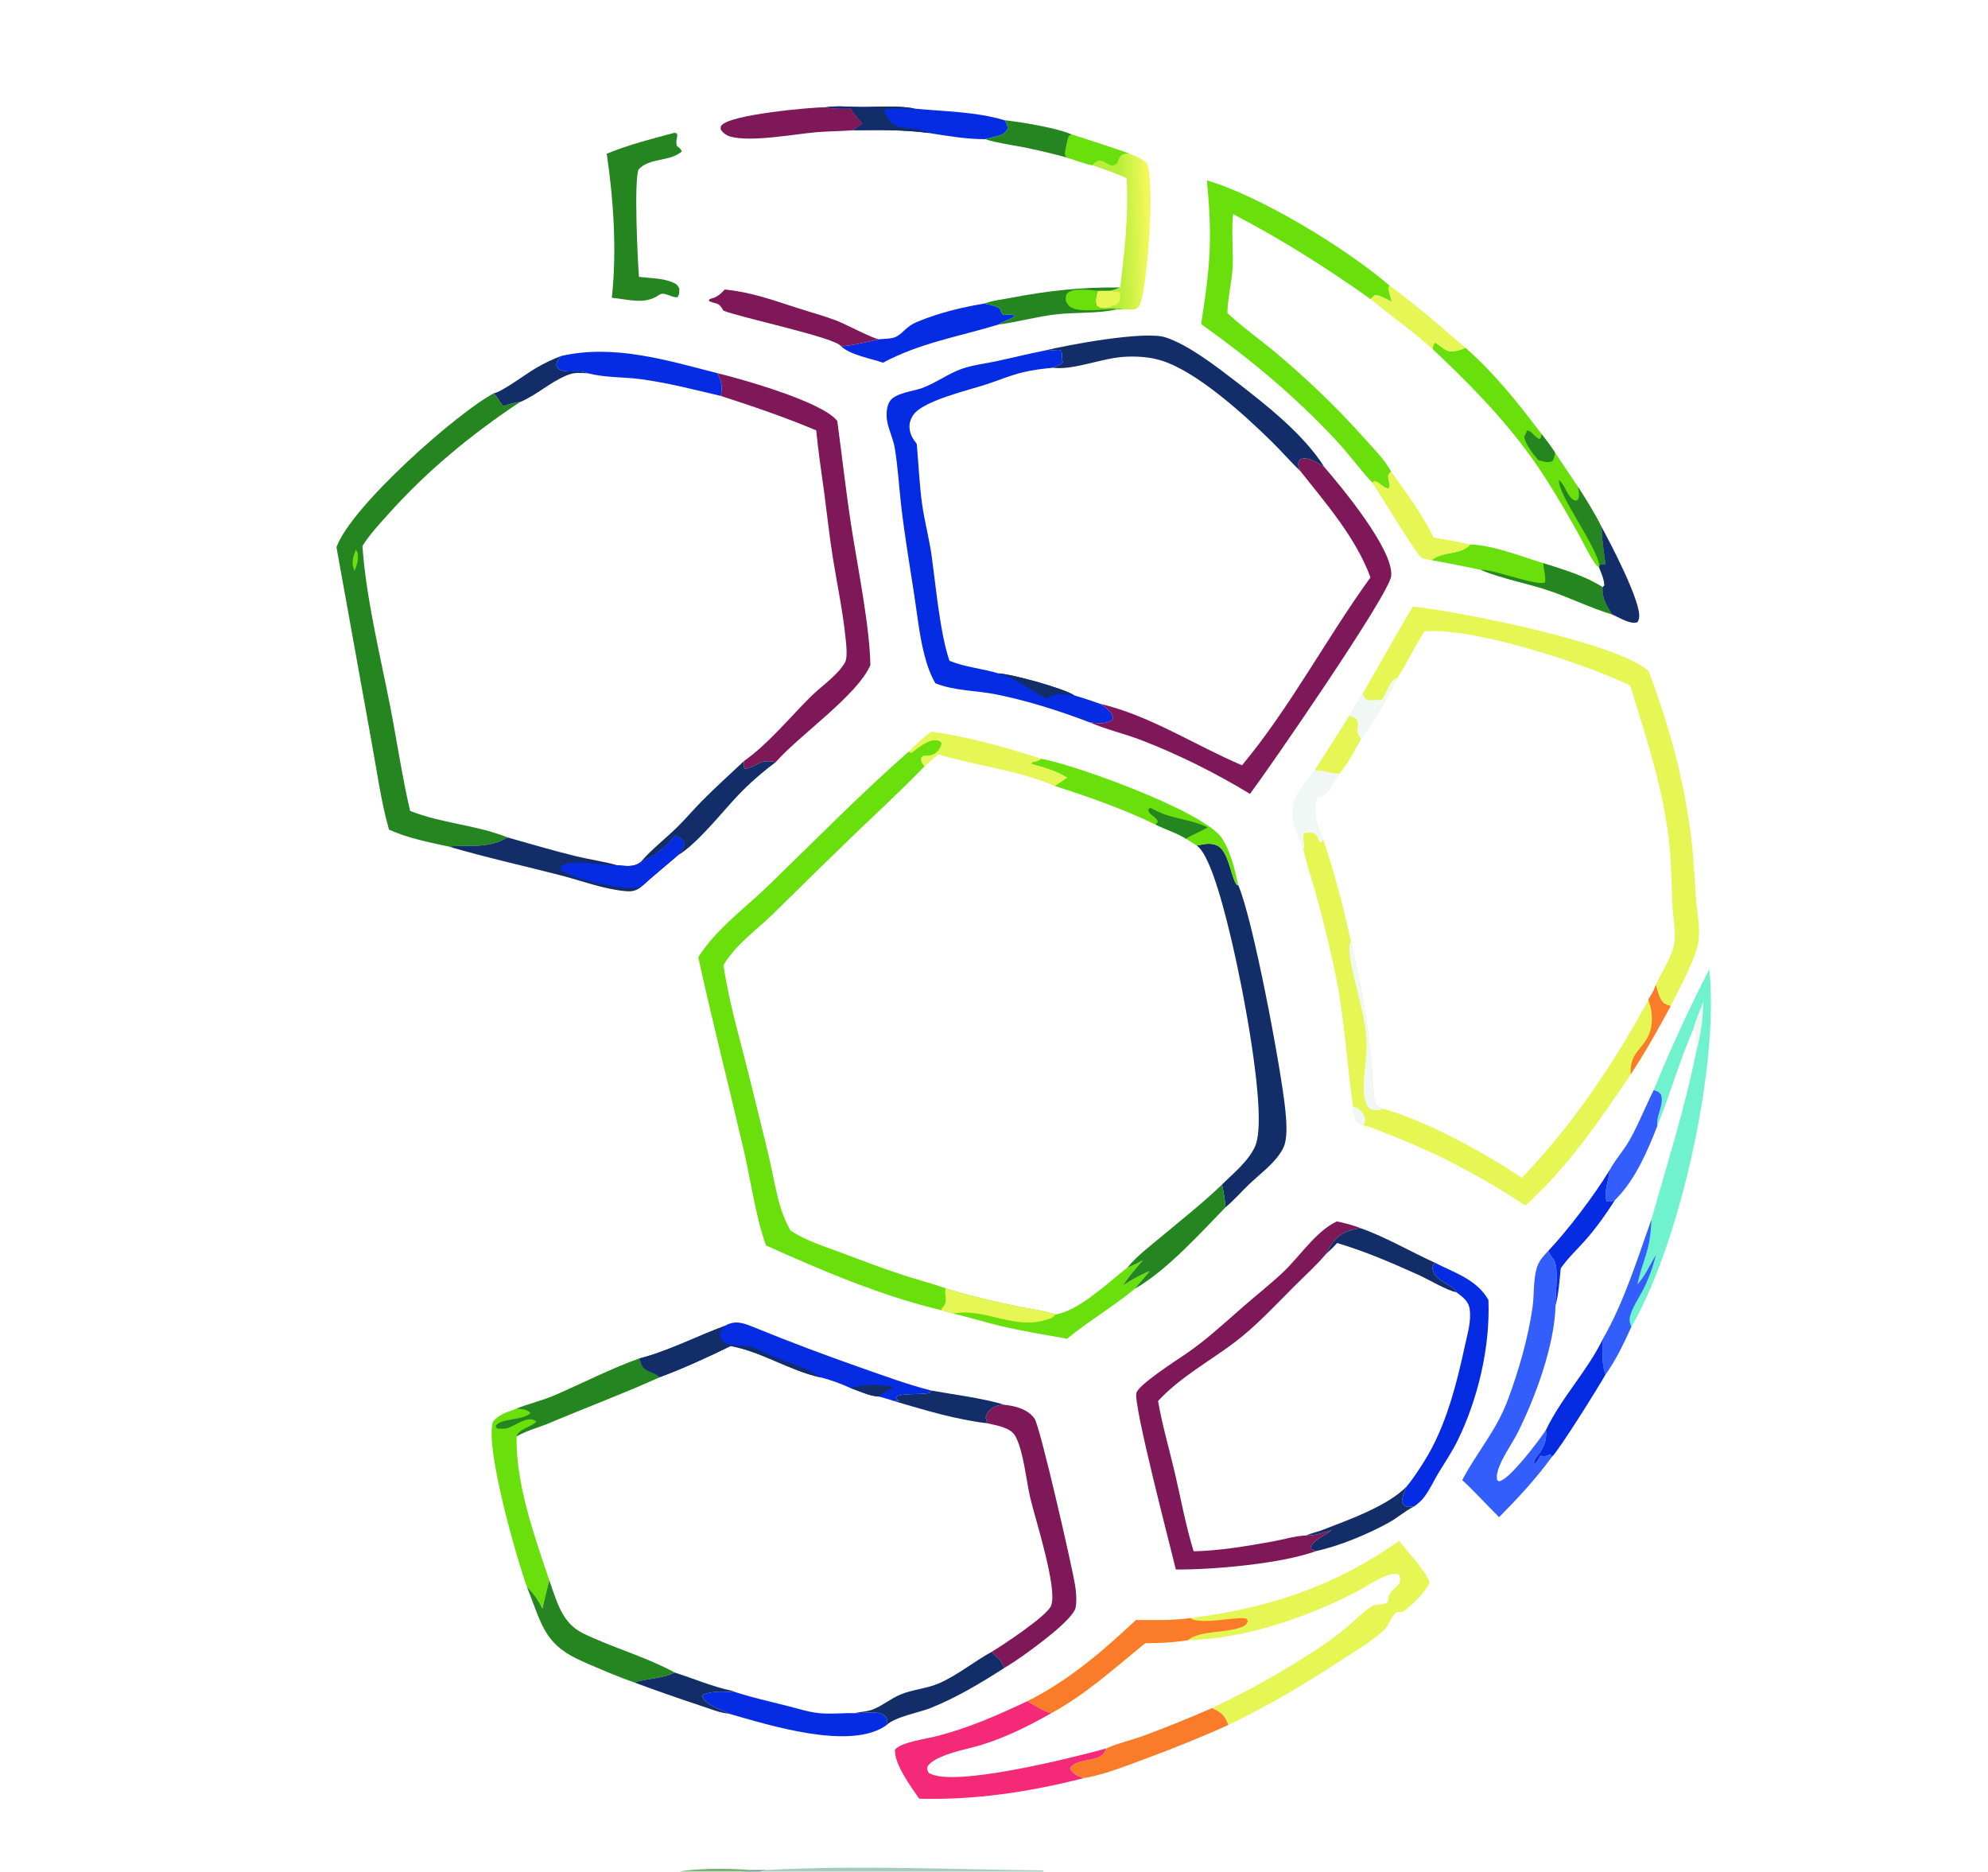 <?xml version="1.0" encoding="utf-8" ?>
<svg xmlns="http://www.w3.org/2000/svg" xmlns:xlink="http://www.w3.org/1999/xlink" width="2991" height="2816">
	<clipPath id="cl_4">
		<rect x="-0.001" y="-3.0517578e-05" width="2990.611" height="2815.629"/>
	</clipPath>
	<g clip-path="url(#cl_4)">
		<path fill="#69DF0B" transform="matrix(1 0 0 1 -375.631 -286.576)" d="M1742.88 1417.25L1746.9 1419.03C1757.42 1411.25 1773.48 1397.15 1786.47 1400.36C1789.8 1401.19 1789.92 1401.72 1792.33 1404.11C1792.06 1409.89 1789.88 1413.13 1786.35 1417.08C1780.26 1423.89 1772.39 1423.68 1764.48 1423.99L1761.31 1427.07C1761.28 1432.2 1763.18 1434.72 1765.85 1438.57C1766.08 1438.89 1766.35 1439.16 1766.61 1439.45C1733.98 1473.43 1699.62 1504.89 1665.89 1537.31C1623.3 1578.41 1580.92 1619.82 1538.76 1661.54C1514.02 1685.82 1482.74 1707.09 1464.13 1738.63C1473.15 1800.02 1492 1860.18 1506.36 1920.15C1515.24 1957.23 1524.88 1994.13 1533.47 2031.29C1538.83 2054.45 1542.69 2078.38 1549.38 2101.06C1553.37 2114.58 1558.3 2125.91 1564.96 2137.85C1587.1 2152.59 1612.16 2160.4 1636.27 2169.39C1668.44 2181.38 1700.6 2193.78 1733.11 2204.46C1754.73 2211.57 1776.95 2217.09 1798.38 2224.83C1798.26 2225.57 1798.09 2226.31 1798.01 2227.06C1797.64 2230.63 1797.98 2233.34 1798.3 2236.86C1798.81 2242.43 1799.27 2246.19 1796.12 2250.84C1795.31 2252.06 1794.4 2253.18 1793.53 2254.35C1792.16 2256.19 1792.59 2255.32 1792.14 2257.76C1701.95 2236.28 1613.88 2198.86 1528.13 2160.28C1511.96 2115.23 1505.46 2063.15 1494.43 2015.88C1471.93 1919.43 1447.47 1823.5 1426.14 1726.7C1453.64 1683.5 1497.48 1652.1 1532.66 1617.97C1602.05 1550.64 1670.79 1480.56 1742.88 1417.25Z"/>
		<path fill="#E6F655" transform="matrix(1 0 0 1 -375.631 -286.576)" d="M2336.62 1564.8C2337.49 1561.01 2337.52 1558.48 2337.02 1554.67C2336.46 1550.37 2336.19 1546.33 2336.05 1541.97L2338.07 1539.64C2342.39 1539.26 2348.45 1538.32 2352.64 1540.04C2357.81 1542.17 2358.98 1548.2 2361.11 1553.49L2364.12 1553.19L2366.17 1548.56C2383.43 1599 2396.31 1649.84 2408.09 1702.39C2421.81 1758.69 2431.48 1814.42 2438.07 1872.5C2440.77 1896.32 2439.97 1920.82 2444.42 1944.3C2445.06 1947.7 2446.55 1948.91 2449.07 1950.87C2451.28 1952.6 2454.33 1953.75 2456.81 1954.93C2517.98 1970.83 2610.93 2021.59 2665.24 2058.58C2740.36 1980.48 2801.25 1890.05 2855.63 1791.3C2856.64 1788.02 2855.99 1789.43 2857.92 1786.38C2861.89 1780.13 2864.82 1775.08 2866.97 1767.67C2869.83 1777.15 2872.65 1792.03 2880.95 1796.67C2883.53 1798.11 2886.63 1798.92 2889.39 1799.76C2870.31 1835.33 2850.86 1869.65 2829.04 1902.95C2781.31 1974.33 2732.35 2044.73 2670.6 2100.23C2604.87 2056.44 2535.63 2020.46 2463.88 1992.82C2451.93 1988.3 2438.7 1981.87 2426.36 1979.53C2423.31 1978.04 2420.48 1976.35 2417.54 1974.59C2412.9 1968 2412.56 1960.21 2411.42 1952.02C2402.11 1888.84 2398.96 1825.39 2386.92 1762.57C2378.59 1720.97 2368.79 1679.8 2357.55 1639.17C2350.68 1614.42 2342.58 1589.85 2336.62 1564.8Z"/>
		<path fill="#F1F7F5" transform="matrix(1 0 0 1 -375.631 -286.576)" d="M2456.81 1954.93C2451.57 1956.31 2443.52 1958.15 2438.5 1955.51C2431.21 1951.68 2428.97 1942.03 2428.04 1933.52C2425.56 1910.63 2431.28 1885.21 2431.67 1862.03C2432.21 1830.11 2422.06 1796.75 2415.09 1766.15C2411.71 1751.28 2401.54 1715.79 2408.09 1702.39C2421.81 1758.69 2431.48 1814.42 2438.07 1872.5C2440.77 1896.32 2439.97 1920.82 2444.42 1944.3C2445.06 1947.7 2446.55 1948.91 2449.07 1950.87C2451.28 1952.6 2454.33 1953.75 2456.81 1954.93Z"/>
		<path fill="#FA7C2A" transform="matrix(1 0 0 1 -375.631 -286.576)" d="M2866.97 1767.67C2869.83 1777.15 2872.65 1792.03 2880.95 1796.67C2883.53 1798.11 2886.63 1798.92 2889.39 1799.76C2870.31 1835.33 2850.86 1869.65 2829.04 1902.95C2826.95 1866.38 2851.27 1865.77 2859.38 1834.35C2862.73 1821.37 2860.69 1803.27 2855.63 1791.3C2856.64 1788.02 2855.99 1789.43 2857.92 1786.38C2861.89 1780.13 2864.82 1775.08 2866.97 1767.67Z"/>
		<path fill="#F1F7F5" transform="matrix(1 0 0 1 -375.631 -286.576)" d="M2411.42 1952.02C2417.39 1952.25 2421.6 1955.43 2425.46 1960.68C2427.98 1964.09 2429.04 1967.06 2429.65 1971.45C2428.79 1975.17 2429.13 1977.26 2426.36 1979.53C2423.31 1978.04 2420.48 1976.35 2417.54 1974.59C2412.9 1968 2412.56 1960.21 2411.42 1952.02Z"/>
		<path fill="#E6F655" transform="matrix(1 0 0 1 -375.631 -286.576)" d="M2501.23 1199.14C2566.95 1205.68 2807.82 1252.91 2856.08 1296.16C2886.59 1376.71 2910.09 1462.54 2920.45 1550.09C2923.96 1579.72 2925.22 1609.57 2927.37 1639.36C2929.18 1664.46 2936 1690.92 2928.14 1715.39C2919.04 1743.72 2902.51 1773.47 2889.39 1799.76C2886.63 1798.92 2883.53 1798.11 2880.95 1796.67C2872.65 1792.03 2869.83 1777.15 2866.97 1767.67C2874.52 1751.48 2884.28 1736.38 2890.81 1719.57C2900.11 1695.67 2893.13 1674.88 2891.91 1650.15C2890.27 1616.48 2890.27 1582.55 2886.34 1549.09C2876.99 1469.48 2851.48 1393.19 2828.31 1318.09C2761.9 1285.32 2590.16 1229.5 2519.07 1236.53C2503.93 1258.45 2492.97 1284.2 2478.03 1306.45C2462.01 1338.29 2443.82 1370.29 2423.46 1398.51C2420.73 1394.95 2419.08 1392.2 2417.49 1387.77C2418.1 1381.55 2419.49 1375.17 2417.03 1369.35C2413.17 1366.19 2410.07 1364.99 2405.63 1363.45L2425.97 1329.96C2451.06 1286.36 2475.57 1242.29 2501.23 1199.14Z"/>
		<path fill="#F1F7F5" transform="matrix(1 0 0 1 -375.631 -286.576)" d="M2455.43 1339.01L2454.37 1340.64C2457.49 1334.77 2460.55 1328.86 2463.55 1322.91C2467.6 1314.99 2470.02 1308.81 2478.03 1306.45C2462.01 1338.29 2443.82 1370.29 2423.46 1398.51C2420.73 1394.95 2419.08 1392.2 2417.49 1387.77C2418.1 1381.55 2419.49 1375.17 2417.03 1369.35C2413.17 1366.19 2410.07 1364.99 2405.63 1363.45L2425.97 1329.96C2427.17 1333.75 2428.07 1335.17 2430.22 1338.18C2438.28 1341.78 2446.96 1339.56 2455.43 1339.01Z"/>
		<path fill="#E6F655" transform="matrix(1 0 0 1 -375.631 -286.576)" d="M2480.94 2604.62C2490.44 2618.25 2523.86 2653.47 2526.31 2667.45C2518.73 2684.73 2500.36 2700.63 2486.77 2711.21C2483.31 2711.59 2479.87 2711.85 2476.39 2712C2468.18 2719.43 2465.24 2732.48 2457.16 2739.76C2438.74 2756.36 2415.6 2769.96 2395.25 2783.26C2338.97 2820.07 2283.45 2853.18 2223.75 2881.65C2223.46 2880.93 2223.16 2880.2 2222.88 2879.47C2217.26 2864.83 2211.13 2862.51 2199.38 2856.21C2252.25 2831.27 2305.75 2801.46 2355.44 2768.72C2371.12 2758.4 2386.48 2747.62 2401.09 2735.29C2413.26 2725.03 2425.86 2712.08 2438.86 2703.62C2441.95 2701.61 2445.1 2701.02 2448.56 2700.59C2454.21 2699.9 2459.27 2700.7 2463.68 2696.35C2465 2678.63 2472.89 2680.04 2481.46 2667.8C2482.56 2661.89 2482.48 2661.46 2480.52 2655.85C2466.86 2648.19 2429.61 2674.54 2415.84 2681.66C2340.43 2720.66 2245.32 2752.74 2162.91 2754.08C2141.81 2757.65 2119.98 2758.5 2098.68 2758.68C2051.1 2797.21 2009.86 2835.2 1957.01 2864.13C1944.31 2860.24 1932.89 2853.17 1921.41 2845.89C1981.14 2816.52 2034.41 2771.17 2084.68 2723.83C2111.82 2723.78 2139.93 2724.84 2166.85 2720.85C2282.01 2706.09 2380.42 2675.08 2480.94 2604.62Z"/>
		<path fill="#FA7C2A" transform="matrix(1 0 0 1 -375.631 -286.576)" d="M2084.68 2723.83C2111.82 2723.78 2139.93 2724.84 2166.85 2720.85C2167.43 2721.28 2167.98 2721.81 2168.61 2722.16C2184.83 2731.23 2244.71 2716.81 2251.12 2722.2C2252.05 2722.98 2252.35 2724.47 2252.96 2725.6C2251 2730.6 2249.15 2731.91 2244.75 2733.88C2221.98 2744.09 2181.27 2738.71 2162.91 2754.08C2141.81 2757.65 2119.98 2758.5 2098.68 2758.68C2051.1 2797.21 2009.86 2835.2 1957.01 2864.13C1944.31 2860.24 1932.89 2853.17 1921.41 2845.89C1981.14 2816.52 2034.41 2771.17 2084.68 2723.83Z"/>
		<path fill="#258520" transform="matrix(1 0 0 1 -375.631 -286.576)" d="M881.871 1109.79C904.397 1047.56 1064.48 906.805 1118.87 878.102C1123.77 884.201 1127.59 891.231 1132.56 897.389C1140.68 895.113 1149.37 891.768 1157.72 891.547C1086.07 939.191 1018.86 993.892 959.075 1060.9C945.915 1075.65 931.769 1090.7 920.942 1107.93C926.319 1186.4 947.483 1271.6 962.591 1348.89C972.831 1401.28 980.549 1454.73 992.645 1506.54C1040.31 1525.48 1091.71 1527.4 1139.21 1546.42C1109.88 1564.18 1082.23 1556.98 1050.9 1560.21C1021.3 1553.71 988.869 1547.64 960.838 1534.6C948.613 1491.64 942.299 1443.6 934.043 1399.31L881.871 1109.79Z"/>
		<path fill="#69DF0B" transform="matrix(1 0 0 1 -375.631 -286.576)" d="M910.986 1113.52C911.651 1114.6 912.502 1115.55 912.98 1116.76C916.498 1125.64 912.154 1137.63 909.145 1145.69C908.708 1144.61 908.222 1143.55 907.834 1142.43C904.035 1131.57 907.233 1123.75 910.986 1113.52Z"/>
		<path fill="#052CE3" transform="matrix(1 0 0 1 -375.631 -286.576)" d="M1946.07 814.261C1952.34 814.069 1958.55 813.913 1964.8 813.189C1967.99 812.82 1969.57 812.794 1972.43 814.839C1974.04 819.814 1973.61 822.404 1972.91 827.495L1974.78 831.391C1969.93 837.869 1964.7 835.46 1960.25 839.805C1944.86 841.261 1929.71 842.97 1914.56 846.671C1895.88 851.236 1877.94 858.743 1859.61 864.846C1834.93 873.063 1765.49 888.984 1750.13 910.295C1745.96 916.07 1743.44 922.992 1744.08 930.66C1744.94 940.879 1749.27 946.935 1754.9 954.374C1757.68 984.635 1758.87 1015.98 1763.11 1045.95C1766.8 1072.08 1773.82 1097.38 1777.44 1123.64C1783.59 1168.35 1790.11 1240.38 1804.12 1280.66C1828.57 1290.72 1852.91 1292.08 1877.48 1299.61C1897.82 1300.61 1975.91 1322.01 1992.24 1332.88C2005.1 1336.59 2017.99 1340.91 2030.67 1345.38C2037.32 1350.04 2047.15 1355.09 2049.56 1364.41C2050.39 1367.61 2049.42 1367.93 2048.09 1370.53C2037.26 1376.57 2026.86 1374.46 2015.29 1373.39C1969.17 1355.92 1922.01 1340.83 1874.23 1331.22C1844.28 1325.21 1811.71 1326.1 1782.92 1314.54C1774.92 1300.58 1769.95 1285.83 1765.91 1269.78C1758.7 1241.19 1755.63 1210.96 1751.13 1181.64C1744.26 1136.99 1736.65 1092.3 1731.48 1047.34C1728.18 1018.63 1726.52 988.917 1721.81 960.522C1719.49 946.565 1712.87 933.994 1710.36 920C1708.69 910.679 1709.35 897.927 1714.46 890.095C1722.39 877.939 1749.59 875.157 1762.27 870.628C1783.2 863.149 1801.91 848.713 1822.86 841.412C1839.07 835.758 1856.69 833.819 1873.33 830.299C1897.61 825.162 1921.74 819.031 1946.07 814.261Z"/>
		<path fill="#132D69" transform="matrix(1 0 0 1 -375.631 -286.576)" d="M1877.48 1299.61C1897.82 1300.61 1975.91 1322.01 1992.24 1332.88C1974.21 1331.46 1967.29 1327.27 1950.06 1337.64C1930.16 1327.86 1910.74 1311.23 1890.24 1304.01L1877.48 1299.61Z"/>
		<path fill="#69DF0B" transform="matrix(1 0 0 1 -375.631 -286.576)" d="M2191.3 557.843C2271.2 581.475 2398.77 658.359 2466.59 716.51L2464.44 719.4C2465.65 726.732 2467.51 733.431 2469.61 740.466L2455.28 733.577C2450.9 731.427 2448.29 730.698 2443.54 731.071C2441.52 732.865 2439.59 734.474 2437.85 736.645C2370.22 688.565 2303.09 646.358 2230.85 608.634C2227.99 635.359 2231.52 661.99 2230.1 688.711C2228.88 711.798 2222.85 734.106 2222.22 757.345L2223.81 758.866C2246.12 779.828 2271.43 797.331 2294.72 816.9C2341.92 856.556 2385.82 898.341 2427.87 945.419C2441.27 960.419 2458.94 977.845 2468.75 996.298C2466.54 998.512 2464.34 999.281 2464.25 1002.95C2464.08 1009.44 2468 1016.09 2464.93 1021.31C2455.02 1021.59 2449.08 1006.59 2439.95 1012.27C2420.98 991.972 2404.26 968.768 2385.28 948.449C2323.08 881.847 2254.59 825.188 2182.78 774.154C2196.14 688.911 2200.21 644.987 2191.3 557.843Z"/>
		<path fill="#7E1859" transform="matrix(1 0 0 1 -375.631 -286.576)" d="M2332.41 995.762C2330.9 992.732 2329.2 989.938 2328.99 986.335C2328.71 981.258 2329.34 980.867 2332.08 977.4C2344.6 973.085 2357.64 982.779 2368.3 989.556C2392.72 1017.79 2472.93 1113.85 2468.72 1153.25C2465.75 1181.02 2284.78 1443.08 2256.25 1480.92C2204.62 1449.56 2148.24 1421.48 2093.03 1400.18C2067.45 1390.32 2040.47 1384.33 2015.29 1373.39C2026.86 1374.46 2037.26 1376.57 2048.09 1370.53C2049.42 1367.93 2050.39 1367.61 2049.56 1364.41C2047.15 1355.09 2037.32 1350.04 2030.67 1345.38C2105.99 1363.05 2172.66 1407.43 2244.26 1437.94C2316.33 1351.49 2370.86 1247.33 2437.51 1155.31C2415.97 1095.83 2369.39 1042.53 2332.41 995.762Z"/>
		<path fill="#7E1859" transform="matrix(1 0 0 1 -375.631 -286.576)" d="M2386.88 2124.14C2399.28 2126.64 2410.92 2129.73 2422.88 2134.33C2404.56 2137.23 2390.05 2141.25 2378.28 2159.69C2375.45 2164.13 2372.57 2168.76 2370.22 2173.58C2355.2 2191.3 2337.6 2206.96 2321.4 2223.21C2292.97 2251.71 2264.44 2282.45 2232.96 2306.21C2195.28 2334.64 2150.94 2358.61 2117.95 2394.35C2124.33 2431.03 2134.81 2466.65 2143.26 2502.73C2152.41 2541.85 2159.68 2582.31 2171.49 2620.43C2210.87 2619.56 2250.89 2612.7 2289.78 2605.77C2306.33 2602.82 2324.43 2597.21 2341.04 2596.52C2353.89 2597.15 2366.76 2592.46 2379.04 2588.41L2377.07 2590.04C2369.02 2596.6 2349.48 2604.81 2347.25 2615.3C2350.05 2618.83 2352.31 2619.06 2356.23 2619.94C2304.21 2639.11 2200.5 2648.27 2144.77 2647.81C2136.7 2614.12 2080.54 2400.18 2085.36 2382.16C2088.66 2369.83 2144.67 2333.65 2158.12 2324.57C2190.06 2303.01 2217.33 2277.47 2246.74 2251.79C2266.1 2234.88 2286.31 2219.07 2305.16 2201.4C2331.74 2176.5 2354.9 2139.34 2386.88 2124.14Z"/>
		<path fill="#7E1859" transform="matrix(1 0 0 1 -375.631 -286.576)" d="M1455.13 848.062C1491.12 856.692 1613.73 891.24 1635.34 919.945C1642.79 974.453 1648.75 1029.63 1657.32 1083.88C1666.52 1142.17 1684.33 1230.65 1685.11 1287.27C1665.1 1333.11 1578.44 1392.47 1542.87 1433.02C1516.01 1428.08 1518.13 1439.08 1496.56 1443.44C1493.51 1439.15 1494.69 1436.86 1495 1431.52C1531.45 1405.81 1563.19 1366.62 1595.62 1334.44C1611.17 1319.02 1635.78 1302.73 1646.94 1283.25C1651.23 1275.75 1648.66 1254.8 1647.72 1245.73C1643.6 1205.84 1635.27 1166.41 1628.88 1126.95C1623.62 1094.44 1620.2 1061.69 1615.84 1029.01C1611.61 997.295 1606.65 966.011 1603.69 934.061C1556.07 914.043 1508.75 897.96 1460.05 882.224C1462.85 868.141 1461.21 860.425 1455.13 848.062Z"/>
		<path fill="#A5CBC0" transform="matrix(1 0 0 1 -375.631 -286.576)" d="M1528.47 3099.89C1667.75 3092.43 1806.57 3099.08 1945.81 3100.53C1942.33 3107.67 1935.12 3117.37 1933.34 3124.93C1931.98 3130.74 1933.81 3138.08 1930.77 3142.93C1911.36 3145.28 1891.7 3142.84 1872.21 3143.78C1851.81 3144.77 1831.51 3147.46 1811.08 3147.91C1758 3149.07 1704.59 3146.66 1651.5 3145.68C1620.41 3145.11 1588.13 3146.65 1557.23 3143.88C1535.91 3145.45 1513.95 3144.14 1492.56 3143.96C1471.55 3138.99 1449.1 3143.03 1427.61 3138.11C1429.32 3127.44 1431.93 3116.9 1434.22 3106.39C1458.54 3101.88 1483.07 3104.13 1507.24 3100.05L1528.47 3099.89Z"/>
		<path fill="#749C95" transform="matrix(1 0 0 1 -375.631 -286.576)" d="M1507.24 3100.05L1528.47 3099.89C1521.28 3101.64 1510.86 3102.4 1506.3 3109.86C1503.53 3114.39 1502.87 3124.47 1502.03 3129.98C1503.73 3133.12 1502.53 3131.96 1505.55 3133.21C1510.76 3135.35 1513.46 3136.9 1517.65 3141.34C1530.67 3141.7 1544.43 3141.09 1557.23 3143.88C1535.91 3145.45 1513.95 3144.14 1492.56 3143.96C1471.55 3138.99 1449.1 3143.03 1427.61 3138.11C1429.32 3127.44 1431.93 3116.9 1434.22 3106.39C1458.54 3101.88 1483.07 3104.13 1507.24 3100.05Z"/>
		<path fill="#71F2CF" transform="matrix(1 0 0 1 -375.631 -286.576)" d="M2863.71 1926.52C2889.34 1863.61 2916.65 1804.47 2947.28 1744.86C2963.14 1891.27 2901.53 2161.03 2830.03 2282.65C2818.55 2307.87 2807.03 2332.35 2791.29 2354.3C2784.71 2339.79 2787.05 2316.49 2787.41 2300.6C2818.57 2246.91 2839 2181.17 2860.22 2121.43C2883.69 2037.71 2910.45 1954.76 2927.62 1868.72C2934.4 1844.37 2938.02 1818.94 2938.34 1793.32C2933 1807.16 2926.99 1821.08 2922.97 1835.53C2902.69 1882.32 2888.36 1932.94 2869.06 1980.48C2867.23 1963.92 2879.59 1949.82 2874.8 1933.34C2870.8 1928.37 2869.17 1928.29 2863.71 1926.52Z"/>
		<path fill="#345EFC" transform="matrix(1 0 0 1 -375.631 -286.576)" d="M2787.41 2300.6C2818.57 2246.91 2839 2181.17 2860.22 2121.43C2858.4 2170.58 2848.37 2177.2 2839.13 2218.84C2850.86 2206.83 2857.54 2189.31 2867.07 2175.03C2861.92 2194.24 2856 2210.59 2847.21 2227.87C2841.29 2239.51 2831.67 2253.24 2828.32 2266.01C2826.55 2272.75 2827.57 2276.44 2830.03 2282.65C2818.55 2307.87 2807.03 2332.35 2791.29 2354.3C2784.71 2339.79 2787.05 2316.49 2787.41 2300.6Z"/>
		<path fill="#132D69" transform="matrix(1 0 0 1 -375.631 -286.576)" d="M2176.14 1558.72C2187.35 1556.34 2200.09 1553.17 2210.38 1560.87C2225.28 1572.02 2229.09 1612.55 2237.36 1618.5L2238.36 1617.76C2260.23 1666.24 2303.56 1896.1 2309.55 1957.59C2311.01 1972.53 2312.66 1993.15 2308.61 2007.59C2306.48 2015.16 2301.42 2022.54 2296.82 2028.22C2284.79 2043.07 2269.25 2054.73 2255.67 2067.6C2243.59 2079.06 2232.1 2092.43 2219.44 2102.88C2218.57 2091.03 2216.61 2080.15 2214.22 2068.64C2230.8 2052.12 2253.37 2034.22 2263.79 2011.58C2284.52 1966.55 2242.66 1761.07 2229.67 1706.21C2222.05 1674.02 2198.98 1573.93 2176.14 1558.72Z"/>
		<path fill="#69DF0B" transform="matrix(1 0 0 1 -375.631 -286.576)" d="M1337.9 2330.22C1339.65 2336.74 1340.83 2342.52 1346.06 2346.39C1352.99 2351.5 1361.7 2351.99 1368.1 2358.48C1313.43 2383.18 1257.88 2403.81 1202.78 2427.12C1186.47 2434.02 1168.33 2438.4 1152.86 2447.51C1151.45 2519.16 1179.83 2598.18 1202.07 2663.99C1198.61 2678.19 1194.7 2692.44 1191.82 2706.79C1185.16 2693.6 1178.5 2683.76 1168.4 2673.82C1152.94 2631.35 1104.84 2463.36 1117.27 2425.46C1126.27 2413.99 1140.53 2410.58 1152.75 2405.85C1171.47 2398.26 1191.19 2393.96 1209.79 2385.93C1252.5 2367.51 1294.33 2345.79 1337.9 2330.22Z"/>
		<path fill="#258520" transform="matrix(1 0 0 1 -375.631 -286.576)" d="M1337.9 2330.22C1339.65 2336.74 1340.83 2342.52 1346.06 2346.39C1352.99 2351.5 1361.7 2351.99 1368.1 2358.48C1313.43 2383.18 1257.88 2403.81 1202.78 2427.12C1186.47 2434.02 1168.33 2438.4 1152.86 2447.51C1154.67 2436.91 1175.8 2433.34 1182.57 2425.21C1170.16 2414.39 1150.32 2432.67 1137.7 2435.44C1133.18 2436.43 1128.2 2435.9 1123.63 2435.62L1121.34 2432.49C1126.19 2419.95 1163.93 2423.78 1173.73 2412.38C1168.98 2406.49 1159.43 2406.31 1152.75 2405.85C1171.47 2398.26 1191.19 2393.96 1209.79 2385.93C1252.5 2367.51 1294.33 2345.79 1337.9 2330.22Z"/>
		<path fill="#345EFC" transform="matrix(1 0 0 1 -375.631 -286.576)" d="M2705.29 2168.14L2706.62 2171.37C2708.42 2175.67 2710.51 2178.14 2713.22 2181.58C2721.33 2191.88 2715.5 2235.35 2715.97 2250.58C2714.65 2310.55 2685.15 2389.9 2659.43 2441.1C2650.78 2458.31 2638.79 2474.33 2631.57 2492.29C2628.85 2499.05 2626.73 2506.06 2628.17 2513.54C2631.67 2515.43 2630.28 2515.6 2633.54 2514.38C2649.45 2508.41 2689.82 2455.73 2701.52 2438.02C2702.92 2450.8 2699.84 2460.27 2693.43 2470.64C2693.15 2471.09 2692.84 2471.51 2692.55 2471.94C2688.14 2476.9 2685.03 2480.07 2683.42 2487.14L2684.68 2488.79C2688.88 2485.59 2690.68 2481.58 2693.16 2476.66C2699.57 2477.99 2702.45 2477.36 2708.39 2474.33L2710.48 2478.39C2686.09 2511.84 2659.43 2540.46 2631.08 2569.08C2612.38 2550.68 2594.79 2531.05 2575.6 2513.26C2598.15 2470.42 2627.22 2438.97 2644.89 2390.82C2661 2346.88 2674.39 2301.01 2681.31 2253.77C2684.16 2234.35 2682.2 2212.31 2687.84 2193.84C2691.2 2182.83 2698.17 2175.75 2705.29 2168.14Z"/>
		<path fill="#F42978" transform="matrix(1 0 0 1 -375.631 -286.576)" d="M1758.58 2992.6C1747.49 2976.47 1720.61 2940.47 1722.15 2918.77C1731.82 2907.66 1767.98 2902.7 1781.63 2899.33C1830.46 2887.28 1875.27 2867.64 1921.41 2845.89C1932.89 2853.17 1944.31 2860.24 1957.01 2864.13C1924.53 2882.56 1891.2 2899.2 1856.35 2910.38C1835.81 2916.96 1813.7 2920.48 1793.66 2928.86C1785.92 2932.1 1776.5 2936.48 1771.09 2943.94C1770.4 2949.08 1770.42 2948.95 1772.72 2953.39C1805.58 2977.43 1992.72 2930.06 2035.86 2918.17L2039.86 2917.06C2036.61 2925.04 2033.65 2928.22 2026.52 2931.03C2015.08 2935.55 1992.55 2935.14 1985.43 2946.77C1988.28 2953.83 1995.64 2957.79 2001.63 2960.17C2003.8 2961.03 2003.84 2960.95 2006.41 2961.67C1923.48 2982.54 1843.64 2994.83 1758.58 2992.6Z"/>
		<path fill="#7E1859" transform="matrix(1 0 0 1 -375.631 -286.576)" d="M1887.07 2400.14C1902.32 2401.48 1921.67 2406.29 1932.04 2420.58C1940.37 2432.07 1988.68 2643.86 1993.06 2670.89C1994.75 2681.38 1995.81 2694.01 1994.03 2704.57C1990.87 2723.29 1928.34 2767.83 1913.4 2778.45C1904.73 2784.6 1895.88 2790.39 1886.86 2795.81C1886.62 2795.45 1886.34 2795.13 1886.14 2794.75C1883.19 2789.17 1880.95 2783.72 1876.14 2779.94C1872.64 2777.2 1870.7 2775.42 1868.17 2771.39C1883.99 2761.76 1950.34 2718.13 1956.91 2702.57C1967.58 2677.3 1932.59 2569.94 1925.64 2539.85C1919.43 2512.97 1915.59 2469.92 1903.37 2447.36C1895.84 2433.47 1873.61 2431.03 1861.04 2427.81C1860.11 2424.89 1859.41 2421.92 1858.66 2418.93C1859.86 2414.91 1861.29 2411.58 1864.08 2408.73C1870.88 2401.8 1878.34 2399.78 1887.07 2400.14Z"/>
		<path fill="#052CE3" transform="matrix(1 0 0 1 -375.631 -286.576)" d="M1465.94 2281.35C1481.98 2272.16 1493.85 2276.83 1509.82 2283.36C1564.49 2305.69 1618.58 2325.88 1674.04 2345.33C1708.33 2357.36 1741.18 2369.47 1776.2 2378.48L1774.93 2381.81C1763.09 2385.64 1730.97 2381.65 1723.46 2388.45C1725.36 2391.9 1725.73 2392.24 1728.59 2394.14L1720.85 2394.45C1713.47 2391.83 1705.94 2389.81 1698.44 2387.66C1685.01 2387.4 1668.21 2379.28 1655.15 2374.78C1640.15 2368.05 1625.3 2362.28 1609.51 2358.7C1563.02 2348.21 1522.03 2320.37 1474.98 2311.53C1441.27 2328.15 1402.89 2345.69 1368.1 2358.48C1361.7 2351.99 1352.99 2351.5 1346.06 2346.39C1340.83 2342.52 1339.65 2336.74 1337.9 2330.22C1380.97 2319.31 1423.76 2296.93 1465.94 2281.35Z"/>
		<path fill="#132D69" transform="matrix(1 0 0 1 -375.631 -286.576)" d="M1337.9 2330.22C1380.97 2319.31 1423.76 2296.93 1465.94 2281.35C1462.01 2286.1 1459.41 2288.89 1458.5 2295.78C1460.62 2301.54 1462.91 2305.08 1468 2307.55C1478.43 2312.62 1492 2309.65 1503.03 2312.2C1515.06 2314.99 1526.92 2322.55 1538.56 2327.26C1563.31 2337.28 1586.66 2342.51 1609.51 2358.7C1563.02 2348.21 1522.03 2320.37 1474.98 2311.53C1441.27 2328.15 1402.89 2345.69 1368.1 2358.48C1361.7 2351.99 1352.99 2351.5 1346.06 2346.39C1340.83 2342.52 1339.65 2336.74 1337.9 2330.22Z"/>
		<path fill="#132D69" transform="matrix(1 0 0 1 -375.631 -286.576)" d="M1655.15 2374.78C1678.84 2368.32 1696.49 2369.1 1720.36 2373.28C1713.14 2377.62 1704.7 2381.6 1698.44 2387.66C1685.01 2387.4 1668.21 2379.28 1655.15 2374.78Z"/>
		<path fill="#132D69" transform="matrix(1 0 0 1 -375.631 -286.576)" d="M1946.07 814.261C1981.61 805.502 2097.89 783.768 2129.39 794.168C2164.03 805.6 2206.53 838.504 2236.86 861.927C2280.53 895.652 2337.33 940.124 2368.3 989.556C2357.64 982.779 2344.6 973.085 2332.08 977.4C2329.34 980.867 2328.71 981.258 2328.99 986.335C2329.2 989.938 2330.9 992.732 2332.41 995.762C2317.57 981.457 2303.62 965.387 2288.83 950.846C2246.66 909.371 2176.8 846.399 2124.49 829.454C2105.83 823.408 2087.17 822.418 2067.91 823.32C2036.01 824.814 1993.04 842.766 1963.24 840.134C1962.24 840.046 1961.24 839.915 1960.25 839.805C1964.7 835.46 1969.93 837.869 1974.78 831.391L1972.91 827.495C1973.61 822.404 1974.04 819.814 1972.43 814.839C1969.57 812.794 1967.99 812.82 1964.8 813.189C1958.55 813.913 1952.34 814.069 1946.07 814.261Z"/>
		<path fill="#69DF0B" transform="matrix(1 0 0 1 -375.631 -286.576)" d="M2530.76 811.446C2531.89 807.296 2531.88 804.411 2535.02 801.872C2541.32 806.013 2548.38 812.854 2555.39 814.698C2561.68 816.351 2574.56 813.377 2580.11 809.568C2623.98 847.765 2658.91 891.963 2695.06 939.674C2702.01 948.827 2709.13 957.815 2715.34 967.689C2726.9 984.741 2738.38 1001.87 2749.78 1019.06C2762.22 1038.41 2774.66 1058.27 2785.17 1079.18C2785.19 1080.05 2785.2 1080.92 2785.23 1081.79C2785.82 1099.66 2788.67 1117.47 2791 1135.13C2788.5 1135.44 2786.34 1135.46 2783.85 1135.16L2782.04 1137.02L2781.45 1140.48C2779.42 1139.09 2777.83 1137.56 2776.26 1135.41C2765.9 1121.21 2757.31 1101.76 2748.41 1086.06C2726.86 1048.03 2704.71 1009.53 2679.56 974.637C2635.41 913.368 2583.85 861.5 2530.76 811.446Z"/>
		<path fill="#258520" transform="matrix(1 0 0 1 -375.631 -286.576)" d="M2782.04 1137.02C2775.81 1104.53 2719.27 1030.81 2721.24 1008.81C2730.82 1016.42 2733.17 1034.19 2744.66 1039.46C2747.07 1040.57 2747.78 1039.26 2749.87 1038.01C2752.26 1032.03 2751.22 1027.82 2750.21 1021.63L2749.78 1019.06C2762.22 1038.41 2774.66 1058.27 2785.17 1079.18C2785.19 1080.05 2785.2 1080.92 2785.23 1081.79C2785.82 1099.66 2788.67 1117.47 2791 1135.13C2788.5 1135.44 2786.34 1135.46 2783.85 1135.16L2782.04 1137.02Z"/>
		<path fill="#258520" transform="matrix(1 0 0 1 -375.631 -286.576)" d="M2689.85 978.631C2682.49 969.483 2671.34 956.234 2668.83 943.997C2669.32 942.974 2669.84 941.973 2670.3 940.928C2671.37 938.446 2671.98 936.606 2673.31 934.189C2677.1 934.726 2678.66 936.162 2681.46 938.972C2684.52 942.038 2687.37 944.519 2690.77 947.004L2693.59 945.973L2695.06 939.674C2702.01 948.827 2709.13 957.815 2715.34 967.689C2714.61 972.266 2713.66 975.65 2711.88 979.804C2704.71 983.976 2697.47 980.549 2689.85 978.631Z"/>
		<path fill="#258520" transform="matrix(1 0 0 1 -375.631 -286.576)" d="M1390.14 486.379L1393.29 486.845L1394.79 489.875C1393.77 495.422 1392.33 500.431 1393.93 506.004C1397.13 508.648 1399.66 510.164 1401.55 514.338C1383.92 530.191 1352.83 523.338 1336.26 541.612C1329.48 560.007 1334.83 675.49 1336.94 703.094C1353.71 705.209 1370.89 704.671 1387.12 711.087C1392.22 713.102 1395.39 715.265 1397.79 721.211C1397.61 725.077 1397.84 728.847 1396.07 732.253C1393.19 737.819 1377.7 726.893 1371.15 728.668C1370.19 728.929 1369.24 729.255 1368.29 729.548L1367.49 730.111C1345.94 745.711 1320.12 736.747 1296.15 734.557C1303.83 663.766 1298.77 587.909 1288.49 517.869C1321.13 504.346 1356.42 495.44 1390.14 486.379Z"/>
		<defs>
			<linearGradient id="gradient_0" gradientUnits="userSpaceOnUse" x1="2101.669" y1="632.455" x2="2059.891" y2="633.285">
				<stop offset="0" stop-color="#F0F85B"/>
				<stop offset="1" stop-color="#B8EE3A"/>
			</linearGradient>
		</defs>
		<path fill="url(#gradient_0)" transform="matrix(1 0 0 1 -375.631 -286.576)" d="M1988.2 488.98C2016.74 497.994 2045.19 507.397 2073.54 517.186C2082.79 521.36 2094.31 524.63 2101.57 532.628C2112.88 564.082 2102.72 706.869 2092.05 740.69C2090.48 745.684 2089.16 749.203 2084.65 751.085C2079.38 753.282 2071.08 752.12 2065.55 751.847C2059.22 750.922 2052.78 750.457 2046.42 749.787C2039.63 750.385 2031.19 751.98 2025.51 746.786C2022.88 738.699 2024.87 732.055 2027.18 724.042L2045.85 723.95C2051.11 722.798 2055.85 721.24 2060.9 719.148C2067.91 663.37 2073.62 611.67 2070.68 554.818C2053.96 546.799 2036.3 541.246 2019.05 535.084C2006.21 532.917 1992.8 526.85 1979.96 523.427L1977.65 517.651C1979.34 508.844 1980.82 499.627 1983.67 491.243L1988.2 488.98Z"/>
		<path fill="#69DF0B" transform="matrix(1 0 0 1 -375.631 -286.576)" d="M1988.2 488.98C2016.74 497.994 2045.19 507.397 2073.54 517.186C2068.82 517.973 2064.15 517.507 2060.83 522.192C2058.91 524.907 2057.5 529.4 2056.19 532.621C2052.92 534.96 2049.61 536.398 2045.82 534.865C2040.08 532.546 2034.09 526.407 2027.83 528.587C2024.57 529.723 2021.55 532.513 2019.05 535.084C2006.21 532.917 1992.8 526.85 1979.96 523.427L1977.65 517.651C1979.34 508.844 1980.82 499.627 1983.67 491.243L1988.2 488.98Z"/>
		<path fill="#E6F655" transform="matrix(1 0 0 1 -375.631 -286.576)" d="M2027.18 724.042L2045.85 723.95C2053.06 727.596 2059.51 723.072 2060.58 728.418C2061.52 733.068 2061.01 738.772 2058.34 742.506C2054.39 748.007 2048.02 743.601 2046.42 749.787C2039.63 750.385 2031.19 751.98 2025.51 746.786C2022.88 738.699 2024.87 732.055 2027.18 724.042Z"/>
		<path fill="#052CE3" transform="matrix(1 0 0 1 -375.631 -286.576)" d="M2534.33 2186.17C2562.06 2200.7 2597.54 2211.03 2614.99 2242.31C2617.9 2313.82 2598.79 2392.4 2568.62 2453.89C2560.23 2470.98 2549.52 2486.58 2539.82 2502.65C2532.46 2514.83 2526.36 2528.66 2517.73 2539.65C2513.59 2544.91 2508.54 2549.2 2503.35 2552.89C2502.85 2552.91 2502.34 2552.9 2501.83 2552.93C2498.89 2553.11 2494.86 2554.03 2492.01 2553.27C2487.29 2552.02 2486.82 2550.19 2484.95 2545.56C2485.46 2536.98 2488.67 2530.47 2491.88 2522.94C2501.74 2511.34 2510.45 2497.68 2518.72 2484.51C2550.62 2433.76 2566.8 2370.47 2579.85 2310.12C2583.63 2292.64 2589.43 2274.14 2586.75 2255.88C2584.87 2243.06 2575.16 2237.3 2566.81 2230.65C2562.35 2219.57 2536.66 2214.55 2531.75 2198.69C2529.9 2192.72 2531.67 2190.93 2534.33 2186.17Z"/>
		<path fill="#132D69" transform="matrix(1 0 0 1 -375.631 -286.576)" d="M1391.15 1543.47C1396.62 1546.18 1402.02 1548.12 1405.87 1553.72C1405.38 1562.12 1399.9 1567.44 1395.26 1573.54C1377.46 1589 1359.04 1603.8 1341.54 1619.69C1339.99 1621.11 1340.13 1621.06 1338.11 1622.45C1331.53 1626.94 1325.72 1627.98 1318.23 1627.39C1285.05 1624.76 1250.59 1611.55 1218.04 1603.17C1162.37 1588.85 1106.2 1576.45 1050.9 1560.21C1082.23 1556.98 1109.88 1564.18 1139.21 1546.42C1173.48 1556.09 1207.79 1566.31 1242.29 1574.72C1262.88 1579.74 1283.99 1582.52 1304.38 1588.3C1316.51 1589.1 1328.77 1591.9 1339.4 1583.62C1359.98 1574.31 1376.48 1562.97 1391.15 1543.47Z"/>
		<path fill="#052CE3" transform="matrix(1 0 0 1 -375.631 -286.576)" d="M1391.15 1543.47C1396.62 1546.18 1402.02 1548.12 1405.87 1553.72C1405.38 1562.12 1399.9 1567.44 1395.26 1573.54C1377.46 1589 1359.04 1603.8 1341.54 1619.69C1337.73 1620.7 1333.85 1621.74 1329.97 1622.33C1313.07 1624.9 1234.14 1609.21 1221.61 1596.13C1218.66 1593.05 1219.4 1594.61 1219.18 1590.22C1233.03 1577.37 1284.85 1589.53 1302.89 1588.42C1303.39 1588.39 1303.88 1588.34 1304.38 1588.3C1316.51 1589.1 1328.77 1591.9 1339.4 1583.62C1359.98 1574.31 1376.48 1562.97 1391.15 1543.47Z"/>
		<path fill="#69DF0B" transform="matrix(1 0 0 1 -375.631 -286.576)" d="M2071.77 2193.61C2079.97 2190.51 2087.42 2186.89 2095.2 2182.55C2084.38 2194.71 2074.32 2206.7 2064.97 2220.44C2078.32 2212.1 2091.12 2204.46 2105.5 2198.85C2098.26 2207.97 2090.07 2216.25 2083.02 2225.47C2050.04 2252.71 2013.93 2273.66 1981.08 2300.63C1948.65 2294.75 1915.92 2289.6 1883.74 2282.12C1858.94 2276.35 1834.53 2268.46 1809.74 2262.66C1804.01 2260.62 1797.97 2259.34 1792.14 2257.76C1792.59 2255.32 1792.16 2256.19 1793.53 2254.35C1794.4 2253.18 1795.31 2252.06 1796.12 2250.84C1799.27 2246.19 1798.81 2242.43 1798.3 2236.86C1797.98 2233.34 1797.64 2230.63 1798.01 2227.06C1798.09 2226.31 1798.26 2225.57 1798.38 2224.83C1834.05 2235.88 1870.02 2244.28 1906.33 2251.89C1925.11 2255.83 1945.32 2258 1963.66 2264.05C1997.3 2259.64 2043.03 2216.14 2071.77 2193.61Z"/>
		<path fill="#E6F655" transform="matrix(1 0 0 1 -375.631 -286.576)" d="M1798.38 2224.83C1834.05 2235.88 1870.02 2244.28 1906.33 2251.89C1925.11 2255.83 1945.32 2258 1963.66 2264.05C1959.39 2270.28 1954.84 2270.53 1948.58 2272.45C1900.45 2287.14 1857.55 2254.06 1809.74 2262.66C1804.01 2260.62 1797.97 2259.34 1792.14 2257.76C1792.59 2255.32 1792.16 2256.19 1793.53 2254.35C1794.4 2253.18 1795.31 2252.06 1796.12 2250.84C1799.27 2246.19 1798.81 2242.43 1798.3 2236.86C1797.98 2233.34 1797.64 2230.63 1798.01 2227.06C1798.09 2226.31 1798.26 2225.57 1798.38 2224.83Z"/>
		<path fill="#69DF0B" transform="matrix(1 0 0 1 -375.631 -286.576)" d="M1942.03 1428.06C1988.55 1435.71 2187.01 1506.63 2214.16 1547.76C2226.68 1566.71 2233.64 1594.69 2238.36 1617.76L2237.36 1618.5C2229.09 1612.55 2225.28 1572.02 2210.38 1560.87C2200.09 1553.17 2187.35 1556.34 2176.14 1558.72L2160.09 1548.42C2145.74 1539.51 2129.41 1534.51 2114.38 1527.19C2064.97 1503.36 2013.56 1485.44 1962.12 1468.84C1968.69 1465.39 1974.77 1460.77 1980.94 1456.42C1963.58 1445.85 1946.01 1441.05 1927.13 1435.88C1929.02 1433.14 1928.54 1432.77 1931.53 1432.27C1934.97 1431.7 1935.98 1432.33 1939.21 1430.08C1940.16 1429.42 1941.09 1428.73 1942.03 1428.06Z"/>
		<path fill="#258520" transform="matrix(1 0 0 1 -375.631 -286.576)" d="M2114.38 1527.19L2117.69 1522.85C2115.1 1514.48 2102.57 1512.21 2103.53 1503.87L2106.47 1501.96C2114.35 1505.62 2121.96 1510.02 2130.15 1512.64C2151.2 1519.37 2172.27 1521.57 2192.75 1531.24C2182.18 1537.76 2170.31 1541.61 2160.09 1548.42C2145.74 1539.51 2129.41 1534.51 2114.38 1527.19Z"/>
		<path fill="#69DF0B" transform="matrix(1 0 0 1 -375.631 -286.576)" d="M2587.82 1105.81C2620.15 1106.1 2665.79 1124.2 2697.57 1133.81C2727.1 1143.33 2759.79 1152.64 2786.75 1169.91C2785.67 1187.23 2792.76 1197.53 2801.08 1210.97C2769 1201.22 2738.37 1185.97 2706.54 1175.22C2672.6 1163.74 2636.43 1157.64 2603.24 1143.77C2578.66 1138.64 2554.05 1133.81 2529.39 1129.27C2547.89 1114.8 2571.68 1122.58 2587.82 1105.81Z"/>
		<path fill="#258520" transform="matrix(1 0 0 1 -375.631 -286.576)" d="M2697.57 1133.81C2727.1 1143.33 2759.79 1152.64 2786.75 1169.91C2785.67 1187.23 2792.76 1197.53 2801.08 1210.97C2769 1201.22 2738.37 1185.97 2706.54 1175.22C2672.6 1163.74 2636.43 1157.64 2603.24 1143.77C2623.57 1143.17 2688.72 1169 2700.14 1162.7C2701.62 1154.12 2698.26 1144.59 2697.69 1135.76L2697.57 1133.81Z"/>
		<path fill="#052CE3" transform="matrix(1 0 0 1 -375.631 -286.576)" d="M1472.07 2864.67C1466.61 2861.34 1460.55 2859.45 1454.84 2856.78C1447.71 2853.44 1435.49 2847.56 1432.22 2838.89L1433.86 2835.79C1450.16 2829.84 1465.46 2831.67 1482.14 2832.32C1507.63 2840.48 1533.19 2846.3 1559 2852.74C1575.23 2856.78 1591.94 2862.35 1608.48 2863.97C1626.17 2865.71 1643.49 2863.44 1661.08 2863.94C1673.22 2864.57 1698.45 2858.96 1707.69 2868.74C1711.06 2872.31 1710.05 2875.78 1709.57 2880.59C1709.52 2881.07 1709.41 2881.54 1709.33 2882.02C1655.37 2920.92 1531.95 2881.72 1472.07 2864.67Z"/>
		<path fill="#258520" transform="matrix(1 0 0 1 -375.631 -286.576)" d="M1202.07 2663.99C1214.17 2698.48 1221.69 2728.82 1253.48 2744.17C1298.25 2765.79 1346.87 2778.96 1390.75 2802.78C1371.83 2812.54 1349.95 2811.01 1330.24 2817.85C1304.56 2808.85 1278.91 2797.85 1253.77 2786.87C1195.58 2761.45 1192.56 2735.83 1168.4 2673.82C1178.5 2683.76 1185.16 2693.6 1191.82 2706.79C1194.7 2692.44 1198.61 2678.19 1202.07 2663.99Z"/>
		<path fill="#052CE3" transform="matrix(1 0 0 1 -375.631 -286.576)" d="M1219.49 822.294C1298.41 803.934 1378.09 828.3 1455.13 848.062C1461.21 860.425 1462.85 868.141 1460.05 882.224C1420.47 872.894 1379.97 862.4 1339.88 857.054C1313.42 853.526 1286.65 854.95 1260.49 848.253C1247.08 841.987 1233.64 847.873 1220.17 843.758C1215.81 842.428 1214.87 840.763 1212.77 836.287C1213.02 830.169 1216.3 826.72 1219.49 822.294Z"/>
		<path fill="#052CE3" transform="matrix(1 0 0 1 -375.631 -286.576)" d="M1618.38 447.849C1635.49 445.416 1653.41 447.462 1670.65 447.523C1697.51 447.617 1725.94 444.817 1752.54 450.079C1797.04 454.35 1843.43 454.492 1886.98 467.438C1890.1 472.447 1891.25 473.608 1891.73 479.962C1887.87 487.467 1884.04 489.048 1876.93 491.071C1870.48 492.826 1864.02 494.457 1857.53 495.963C1829.53 495.928 1800.45 491.09 1772.69 486.592C1734.89 481.563 1697.17 482.146 1659.22 482.54L1673.4 472.19C1666.33 465.16 1660.73 459.253 1655.63 450.032C1643.51 449.927 1630.21 450.947 1618.38 447.849Z"/>
		<path fill="#132D69" transform="matrix(1 0 0 1 -375.631 -286.576)" d="M1618.38 447.849C1635.49 445.416 1653.41 447.462 1670.65 447.523C1697.51 447.617 1725.94 444.817 1752.54 450.079C1740.91 451.028 1714.07 447.749 1704.86 452.822C1711.76 465.519 1715.83 474.158 1729.2 477.483C1744.04 481.174 1758.45 478.885 1772.69 486.592C1734.89 481.563 1697.17 482.146 1659.22 482.54L1673.4 472.19C1666.33 465.16 1660.73 459.253 1655.63 450.032C1643.51 449.927 1630.21 450.947 1618.38 447.849Z"/>
		<path fill="#052CE3" transform="matrix(1 0 0 1 -375.631 -286.576)" d="M1856.46 743.278C1864.33 745.109 1874.04 745.904 1880.54 751.666C1882.08 756.501 1882.15 757.601 1885.62 760.603C1890.93 760.046 1895.79 758.749 1900.89 760.895L1901.5 763.021C1893.92 767.878 1885.23 769.781 1877.97 774.814C1819.26 792.763 1759.98 802.267 1704.19 832.225C1685.71 825.818 1656.31 821.114 1640.97 807.636C1660.71 806.037 1679.03 801.08 1698.39 796.967C1705.74 796.171 1717.86 796.554 1724.41 792.892C1736 786.41 1738.83 777.708 1755.77 770.699C1788.2 757.276 1822.5 748.927 1856.46 743.278Z"/>
		<path fill="#FA7C2A" transform="matrix(1 0 0 1 -375.631 -286.576)" d="M2039.86 2917.06C2057.41 2909.09 2077.34 2904.73 2095.47 2898.17C2130.4 2885.23 2165.05 2871.23 2199.38 2856.21C2211.13 2862.51 2217.26 2864.83 2222.88 2879.47C2223.16 2880.2 2223.46 2880.93 2223.75 2881.65C2180.45 2901.28 2136.94 2918.59 2092.68 2934.88C2064.2 2945.36 2036.01 2956.59 2006.41 2961.67C2003.84 2960.95 2003.8 2961.03 2001.63 2960.17C1995.64 2957.79 1988.28 2953.83 1985.43 2946.77C1992.55 2935.14 2015.08 2935.55 2026.52 2931.03C2033.65 2928.22 2036.61 2925.04 2039.86 2917.06Z"/>
		<path fill="#7E1859" transform="matrix(1 0 0 1 -375.631 -286.576)" d="M1465.92 722.164C1505.46 725.95 1537.73 737.853 1575.43 749.983C1595.16 756.329 1615.21 761.657 1634.66 769.117C1646.56 773.68 1691.78 797.415 1698.39 796.967C1679.03 801.08 1660.71 806.037 1640.97 807.636C1635.07 794.861 1486.59 763.692 1464.08 753.901C1455.94 739.555 1453.71 745.177 1441.8 739.131L1443.55 736.354C1452.68 734.148 1457.08 731.52 1464.14 724.071L1465.92 722.164Z"/>
		<path fill="#7E1859" transform="matrix(1 0 0 1 -375.631 -286.576)" d="M1659.22 482.54C1640.51 484.077 1621.74 483.911 1603.02 485.563C1569.66 488.507 1506.01 500.648 1474.61 492.128C1469.1 490.634 1462.83 486.633 1459.86 480.859C1460.03 477.049 1459.39 477.539 1461.28 475.155C1474.3 458.767 1595.87 447.966 1618.38 447.849C1630.21 450.947 1643.51 449.927 1655.63 450.032C1660.73 459.253 1666.33 465.16 1673.4 472.19L1659.22 482.54Z"/>
		<path fill="#E6F655" transform="matrix(1 0 0 1 -375.631 -286.576)" d="M1777.38 1387.24C1832.35 1395.11 1888.71 1410.66 1942.03 1428.06C1941.09 1428.73 1940.16 1429.42 1939.21 1430.08C1935.98 1432.33 1934.97 1431.7 1931.53 1432.27C1928.54 1432.77 1929.02 1433.14 1927.13 1435.88C1946.01 1441.05 1963.58 1445.85 1980.94 1456.42C1974.77 1460.77 1968.69 1465.39 1962.12 1468.84C1906.45 1444.73 1844.84 1439.25 1787.49 1421.38C1780.41 1427.15 1773.54 1433.43 1766.61 1439.45C1766.35 1439.16 1766.08 1438.89 1765.85 1438.57C1763.18 1434.72 1761.28 1432.2 1761.31 1427.07L1764.48 1423.99C1772.39 1423.68 1780.26 1423.89 1786.35 1417.08C1789.88 1413.13 1792.06 1409.89 1792.33 1404.11C1789.92 1401.72 1789.8 1401.19 1786.47 1400.36C1773.48 1397.15 1757.42 1411.25 1746.9 1419.03L1742.88 1417.25C1753.79 1406.18 1764.94 1395.85 1777.38 1387.24Z"/>
		<path fill="#132D69" transform="matrix(1 0 0 1 -375.631 -286.576)" d="M1868.17 2771.39C1870.7 2775.42 1872.64 2777.2 1876.14 2779.94C1880.95 2783.72 1883.19 2789.17 1886.14 2794.75C1886.34 2795.13 1886.62 2795.45 1886.86 2795.81C1850.75 2818.94 1813.79 2841.14 1774.76 2856.56C1757.98 2863.19 1721.65 2869.55 1709.33 2882.02C1709.41 2881.54 1709.52 2881.07 1709.57 2880.59C1710.05 2875.78 1711.06 2872.31 1707.69 2868.74C1698.45 2858.96 1673.22 2864.57 1661.08 2863.94C1669.63 2861.86 1678.66 2861.9 1687.06 2858.96C1702.29 2853.64 1715.56 2841.96 1730.55 2835.81C1749.56 2828.01 1770.25 2827.09 1789.17 2818.7C1816.81 2806.44 1841.41 2785.94 1868.17 2771.39Z"/>
		<path fill="#258520" transform="matrix(1 0 0 1 -375.631 -286.576)" d="M2071.77 2193.61C2085.6 2176.68 2105.03 2161.98 2121.36 2148.3C2152.57 2122.15 2184.53 2097.18 2214.22 2068.64C2216.61 2080.15 2218.57 2091.03 2219.44 2102.88C2179.95 2143.62 2130.48 2198.3 2083.02 2225.47C2090.07 2216.25 2098.26 2207.97 2105.5 2198.85C2091.12 2204.46 2078.32 2212.1 2064.97 2220.44C2074.32 2206.7 2084.38 2194.71 2095.2 2182.55C2087.42 2186.89 2079.97 2190.51 2071.77 2193.61Z"/>
		<path fill="#132D69" transform="matrix(1 0 0 1 -375.631 -286.576)" d="M1495 1431.52C1494.69 1436.86 1493.51 1439.15 1496.56 1443.44C1518.13 1439.08 1516.01 1428.08 1542.87 1433.02C1523.28 1447.83 1504.59 1463.72 1487.15 1481.94C1461.08 1509.17 1425.33 1555.56 1395.26 1573.54C1399.9 1567.44 1405.38 1562.12 1405.87 1553.72C1402.02 1548.12 1396.62 1546.18 1391.15 1543.47C1376.48 1562.97 1359.98 1574.31 1339.4 1583.62C1355.57 1564.7 1375.98 1549.05 1393.61 1531.86C1406.74 1519.05 1418.75 1504.77 1431.66 1491.69C1452.18 1470.91 1473.9 1451.51 1495 1431.52Z"/>
		<path fill="#258520" transform="matrix(1 0 0 1 -375.631 -286.576)" d="M1856.46 743.278C1869.61 738.494 1884.79 736.915 1898.39 734.307C1953.01 723.842 2005.49 718.184 2060.9 719.148C2055.85 721.24 2051.11 722.798 2045.85 723.95L2027.18 724.042C2024.87 732.055 2022.88 738.699 2025.51 746.786C2031.19 751.98 2039.63 750.385 2046.42 749.787C2052.78 750.457 2059.22 750.922 2065.55 751.847L2055.36 752.129C2026.21 758.536 1995.06 756.108 1965.42 759.411C1936 762.689 1907.24 771.019 1877.97 774.814C1885.23 769.781 1893.92 767.878 1901.5 763.021L1900.89 760.895C1895.79 758.749 1890.93 760.046 1885.62 760.603C1882.15 757.601 1882.08 756.501 1880.54 751.666C1874.04 745.904 1864.33 745.109 1856.46 743.278Z"/>
		<path fill="#69DF0B" transform="matrix(1 0 0 1 -375.631 -286.576)" d="M2055.36 752.129C2038.66 750.087 1994.84 759.681 1983.06 745.73C1980.3 742.454 1978.49 738.894 1978.98 734.091C1979.23 731.705 1980.37 728.532 1982.09 727.116C1991.78 719.14 2015.65 723.11 2027.18 724.042C2024.87 732.055 2022.88 738.699 2025.51 746.786C2031.19 751.98 2039.63 750.385 2046.42 749.787C2052.78 750.457 2059.22 750.922 2065.55 751.847L2055.36 752.129Z"/>
		<path fill="#E6F655" transform="matrix(1 0 0 1 -375.631 -286.576)" d="M2439.95 1012.27C2449.08 1006.59 2455.02 1021.59 2464.93 1021.31C2468 1016.09 2464.08 1009.44 2464.25 1002.95C2464.34 999.281 2466.54 998.512 2468.75 996.298C2491.16 1027.19 2515.39 1060.17 2532.81 1095.32C2551.18 1098.53 2569.63 1101.41 2587.82 1105.81C2571.68 1122.58 2547.89 1114.8 2529.39 1129.27C2524.46 1128.39 2516.67 1127.93 2512.71 1124.25C2504.17 1116.29 2452.04 1030.08 2439.95 1012.27Z"/>
		<path fill="#052CE3" transform="matrix(1 0 0 1 -375.631 -286.576)" d="M2787.41 2300.6C2787.05 2316.49 2784.71 2339.79 2791.29 2354.3C2780.33 2373.83 2721.87 2467.46 2710.48 2478.39L2708.39 2474.33C2702.45 2477.36 2699.57 2477.99 2693.16 2476.66C2690.68 2481.58 2688.88 2485.59 2684.68 2488.79L2683.42 2487.14C2685.03 2480.07 2688.14 2476.9 2692.55 2471.94C2692.84 2471.51 2693.15 2471.09 2693.43 2470.64C2699.84 2460.27 2702.92 2450.8 2701.52 2438.02C2725.06 2388.57 2763.33 2350.16 2787.41 2300.6Z"/>
		<path fill="#345EFC" transform="matrix(1 0 0 1 -375.631 -286.576)" d="M2797.32 2047.05C2805.98 2030.78 2818.35 2017.78 2827.36 2001.85C2840.74 1978.19 2851.31 1951.11 2863.71 1926.52C2869.17 1928.29 2870.8 1928.37 2874.8 1933.34C2879.59 1949.82 2867.23 1963.92 2869.06 1980.48C2854.3 2019.03 2835.57 2061.1 2808.1 2089.25C2807.14 2090.24 2806.21 2091.27 2805.26 2092.27C2800.26 2093.92 2798.09 2095.25 2792.98 2093.72C2787.74 2081.38 2795.87 2063.39 2797.1 2049.66L2797.32 2047.05Z"/>
		<path fill="#132D69" transform="matrix(1 0 0 1 -375.631 -286.576)" d="M2422.88 2134.33C2461.69 2148.16 2496.74 2169.24 2534.33 2186.17C2531.67 2190.93 2529.9 2192.72 2531.75 2198.69C2536.66 2214.55 2562.35 2219.57 2566.81 2230.65C2553.53 2228.5 2523.71 2210.83 2509.5 2204.42C2469.75 2186.52 2428.68 2168.8 2387.37 2156.63C2381.92 2162.82 2376.22 2168.17 2370.22 2173.58C2372.57 2168.76 2375.45 2164.13 2378.28 2159.69C2390.05 2141.25 2404.56 2137.23 2422.88 2134.33Z"/>
		<path fill="#052CE3" transform="matrix(1 0 0 1 -375.631 -286.576)" d="M2797.32 2047.05L2797.1 2049.66C2795.87 2063.39 2787.74 2081.38 2792.98 2093.72C2798.09 2095.25 2800.26 2093.92 2805.26 2092.27C2791.59 2113.63 2777.36 2133.67 2760.97 2152.26C2748.6 2166.29 2734.73 2179.03 2723.82 2194.68C2721.94 2212.9 2720.78 2233.05 2715.97 2250.58C2715.5 2235.35 2721.33 2191.88 2713.22 2181.58C2710.51 2178.14 2708.42 2175.67 2706.62 2171.37L2705.29 2168.14C2734.55 2137.39 2774.46 2084.51 2797.32 2047.05Z"/>
		<path fill="#132D69" transform="matrix(1 0 0 1 -375.631 -286.576)" d="M2491.88 2522.94C2488.67 2530.47 2485.46 2536.98 2484.95 2545.56C2486.82 2550.19 2487.29 2552.02 2492.01 2553.27C2494.86 2554.03 2498.89 2553.11 2501.83 2552.93C2502.34 2552.9 2502.85 2552.91 2503.35 2552.89L2501.43 2553.86C2488.99 2560.32 2478.21 2569.95 2465.89 2576.82C2434.38 2594.39 2390.51 2612.62 2356.23 2619.94C2352.31 2619.06 2350.05 2618.83 2347.25 2615.3C2349.48 2604.81 2369.02 2596.6 2377.07 2590.04L2379.04 2588.41C2366.76 2592.46 2353.89 2597.15 2341.04 2596.52C2349 2592.85 2357.58 2591.37 2365.69 2588.19C2403.2 2573.5 2463.19 2552.73 2491.88 2522.94Z"/>
		<path fill="#E6F655" transform="matrix(1 0 0 1 -375.631 -286.576)" d="M2469.61 740.466C2467.51 733.431 2465.65 726.732 2464.44 719.4L2466.59 716.51C2505.83 745.13 2542.86 777.526 2580.11 809.568C2574.56 813.377 2561.68 816.351 2555.39 814.698C2548.38 812.854 2541.32 806.013 2535.02 801.872C2531.88 804.411 2531.89 807.296 2530.76 811.446C2500.6 784.532 2468.78 762.048 2437.85 736.645C2439.59 734.474 2441.52 732.865 2443.54 731.071C2448.29 730.698 2450.9 731.427 2455.28 733.577L2469.61 740.466Z"/>
		<path fill="#132D69" transform="matrix(1 0 0 1 -375.631 -286.576)" d="M2785.17 1079.18C2796.87 1100.55 2846.8 1194.93 2841.53 1217.06C2840.85 1219.9 2840.5 1220.28 2839.31 1222.52C2829.94 1227.12 2810.72 1215.07 2801.08 1210.97C2792.76 1197.53 2785.67 1187.23 2786.75 1169.91L2789.34 1167.28C2789.12 1158.32 2784.74 1148.48 2781.45 1140.48L2782.04 1137.02L2783.85 1135.16C2786.34 1135.46 2788.5 1135.44 2791 1135.13C2788.67 1117.47 2785.82 1099.66 2785.23 1081.79C2785.2 1080.92 2785.19 1080.05 2785.17 1079.18Z"/>
		<path fill="#132D69" transform="matrix(1 0 0 1 -375.631 -286.576)" d="M1776.2 2378.48C1809.37 2384.47 1855.84 2390.19 1887.07 2400.14C1878.34 2399.78 1870.88 2401.8 1864.08 2408.73C1861.29 2411.58 1859.86 2414.91 1858.66 2418.93C1859.41 2421.92 1860.11 2424.89 1861.04 2427.81C1813.41 2422.23 1767.18 2408.02 1720.85 2394.45L1728.59 2394.14C1725.73 2392.24 1725.36 2391.9 1723.46 2388.45C1730.97 2381.65 1763.09 2385.64 1774.93 2381.81L1776.2 2378.48Z"/>
		<path fill="#F1F7F5" transform="matrix(1 0 0 1 -375.631 -286.576)" d="M2353.47 1445.51C2366.45 1445.19 2377.77 1450.34 2390.32 1450.9C2385.14 1459.23 2372.63 1483.71 2364.42 1484.88C2363.1 1485.06 2360.5 1484.91 2359.11 1484.86C2353.3 1496.18 2354.58 1509.56 2356.96 1522.07C2358.68 1531.08 2362.89 1540.19 2366.17 1548.56L2364.12 1553.19L2361.11 1553.49C2358.98 1548.2 2357.81 1542.17 2352.64 1540.04C2348.45 1538.32 2342.39 1539.26 2338.07 1539.64L2336.05 1541.97C2336.19 1546.33 2336.46 1550.37 2337.02 1554.67C2337.52 1558.48 2337.49 1561.01 2336.62 1564.8C2328.89 1548.09 2320.79 1528.05 2320 1508.75C2318.98 1483.55 2340.22 1462.69 2353.47 1445.51Z"/>
		<path fill="#258520" transform="matrix(1 0 0 1 -375.631 -286.576)" d="M1886.98 467.438C1911.28 470.051 1967.02 479.147 1988.2 488.98L1983.67 491.243C1980.82 499.627 1979.34 508.844 1977.65 517.651L1979.96 523.427C1958.32 517.449 1936.53 512.28 1914.62 507.929C1895.72 504.243 1876.01 501.783 1857.53 495.963C1864.02 494.457 1870.48 492.826 1876.93 491.071C1884.04 489.048 1887.87 487.467 1891.73 479.962C1891.25 473.608 1890.1 472.447 1886.98 467.438Z"/>
		<path fill="#132D69" transform="matrix(1 0 0 1 -375.631 -286.576)" d="M1118.87 878.102C1129.86 876.721 1168.23 848.273 1181.9 840.355C1194.12 833.276 1206.51 827.162 1219.49 822.294C1216.3 826.72 1213.02 830.169 1212.77 836.287C1214.87 840.763 1215.81 842.428 1220.17 843.758C1233.64 847.873 1247.08 841.987 1260.49 848.253C1250.62 847.754 1240.71 846.471 1231.22 850.19C1230.29 850.552 1229.36 850.874 1228.44 851.244C1203.77 861.166 1182.27 881.562 1157.72 891.547C1149.37 891.768 1140.68 895.113 1132.56 897.389C1127.59 891.231 1123.77 884.201 1118.87 878.102Z"/>
		<path fill="#132D69" transform="matrix(1 0 0 1 -375.631 -286.576)" d="M1390.75 2802.78C1419.21 2811.96 1447.65 2824.12 1476.7 2830.29C1478.67 2830.7 1480.32 2831.36 1482.14 2832.32C1465.46 2831.67 1450.16 2829.84 1433.86 2835.79L1432.22 2838.89C1435.49 2847.56 1447.71 2853.44 1454.84 2856.78C1460.55 2859.45 1466.61 2861.34 1472.07 2864.67C1458.27 2863.47 1443.17 2857.05 1429.78 2852.7C1396.44 2841.71 1363.26 2830.09 1330.24 2817.85C1349.95 2811.01 1371.83 2812.54 1390.75 2802.78Z"/>
		<path fill="#E6F655" transform="matrix(1 0 0 1 -375.631 -286.576)" d="M2353.47 1445.51L2405.63 1363.45C2410.07 1364.99 2413.17 1366.19 2417.03 1369.35C2419.49 1375.17 2418.1 1381.55 2417.49 1387.77C2419.08 1392.2 2420.73 1394.95 2423.46 1398.51C2413.41 1415.8 2403.38 1436.65 2390.32 1450.9C2377.77 1450.34 2366.45 1445.19 2353.47 1445.51Z"/>
		<path fill="#258520" fill-opacity="0.612" transform="matrix(1 0 0 1 -375.631 -286.576)" d="M1379.65 3106.26C1412.3 3096.21 1472.67 3096.94 1507.24 3100.05C1483.07 3104.13 1458.54 3101.88 1434.22 3106.39C1431.93 3116.9 1429.32 3127.44 1427.61 3138.11C1449.1 3143.03 1471.55 3138.99 1492.56 3143.96C1468.56 3146.7 1410.41 3148.8 1389.13 3138.55L1390.63 3137.06C1401.45 3135.82 1411.35 3137.48 1422.04 3139.26L1423.32 3108.02C1408.68 3108.13 1394.21 3108.42 1379.65 3106.26Z"/>
		<path fill="#10161A" fill-opacity="0.047" transform="matrix(1 0 0 1 -375.631 -286.576)" d="M2938.34 1793.32C2938.02 1818.94 2934.4 1844.37 2927.62 1868.72C2926.79 1860.5 2928.05 1852.32 2927.37 1844.13C2926.93 1838.93 2926.22 1838.82 2922.97 1835.53C2926.99 1821.08 2933 1807.16 2938.34 1793.32Z"/>
	</g>
</svg>
